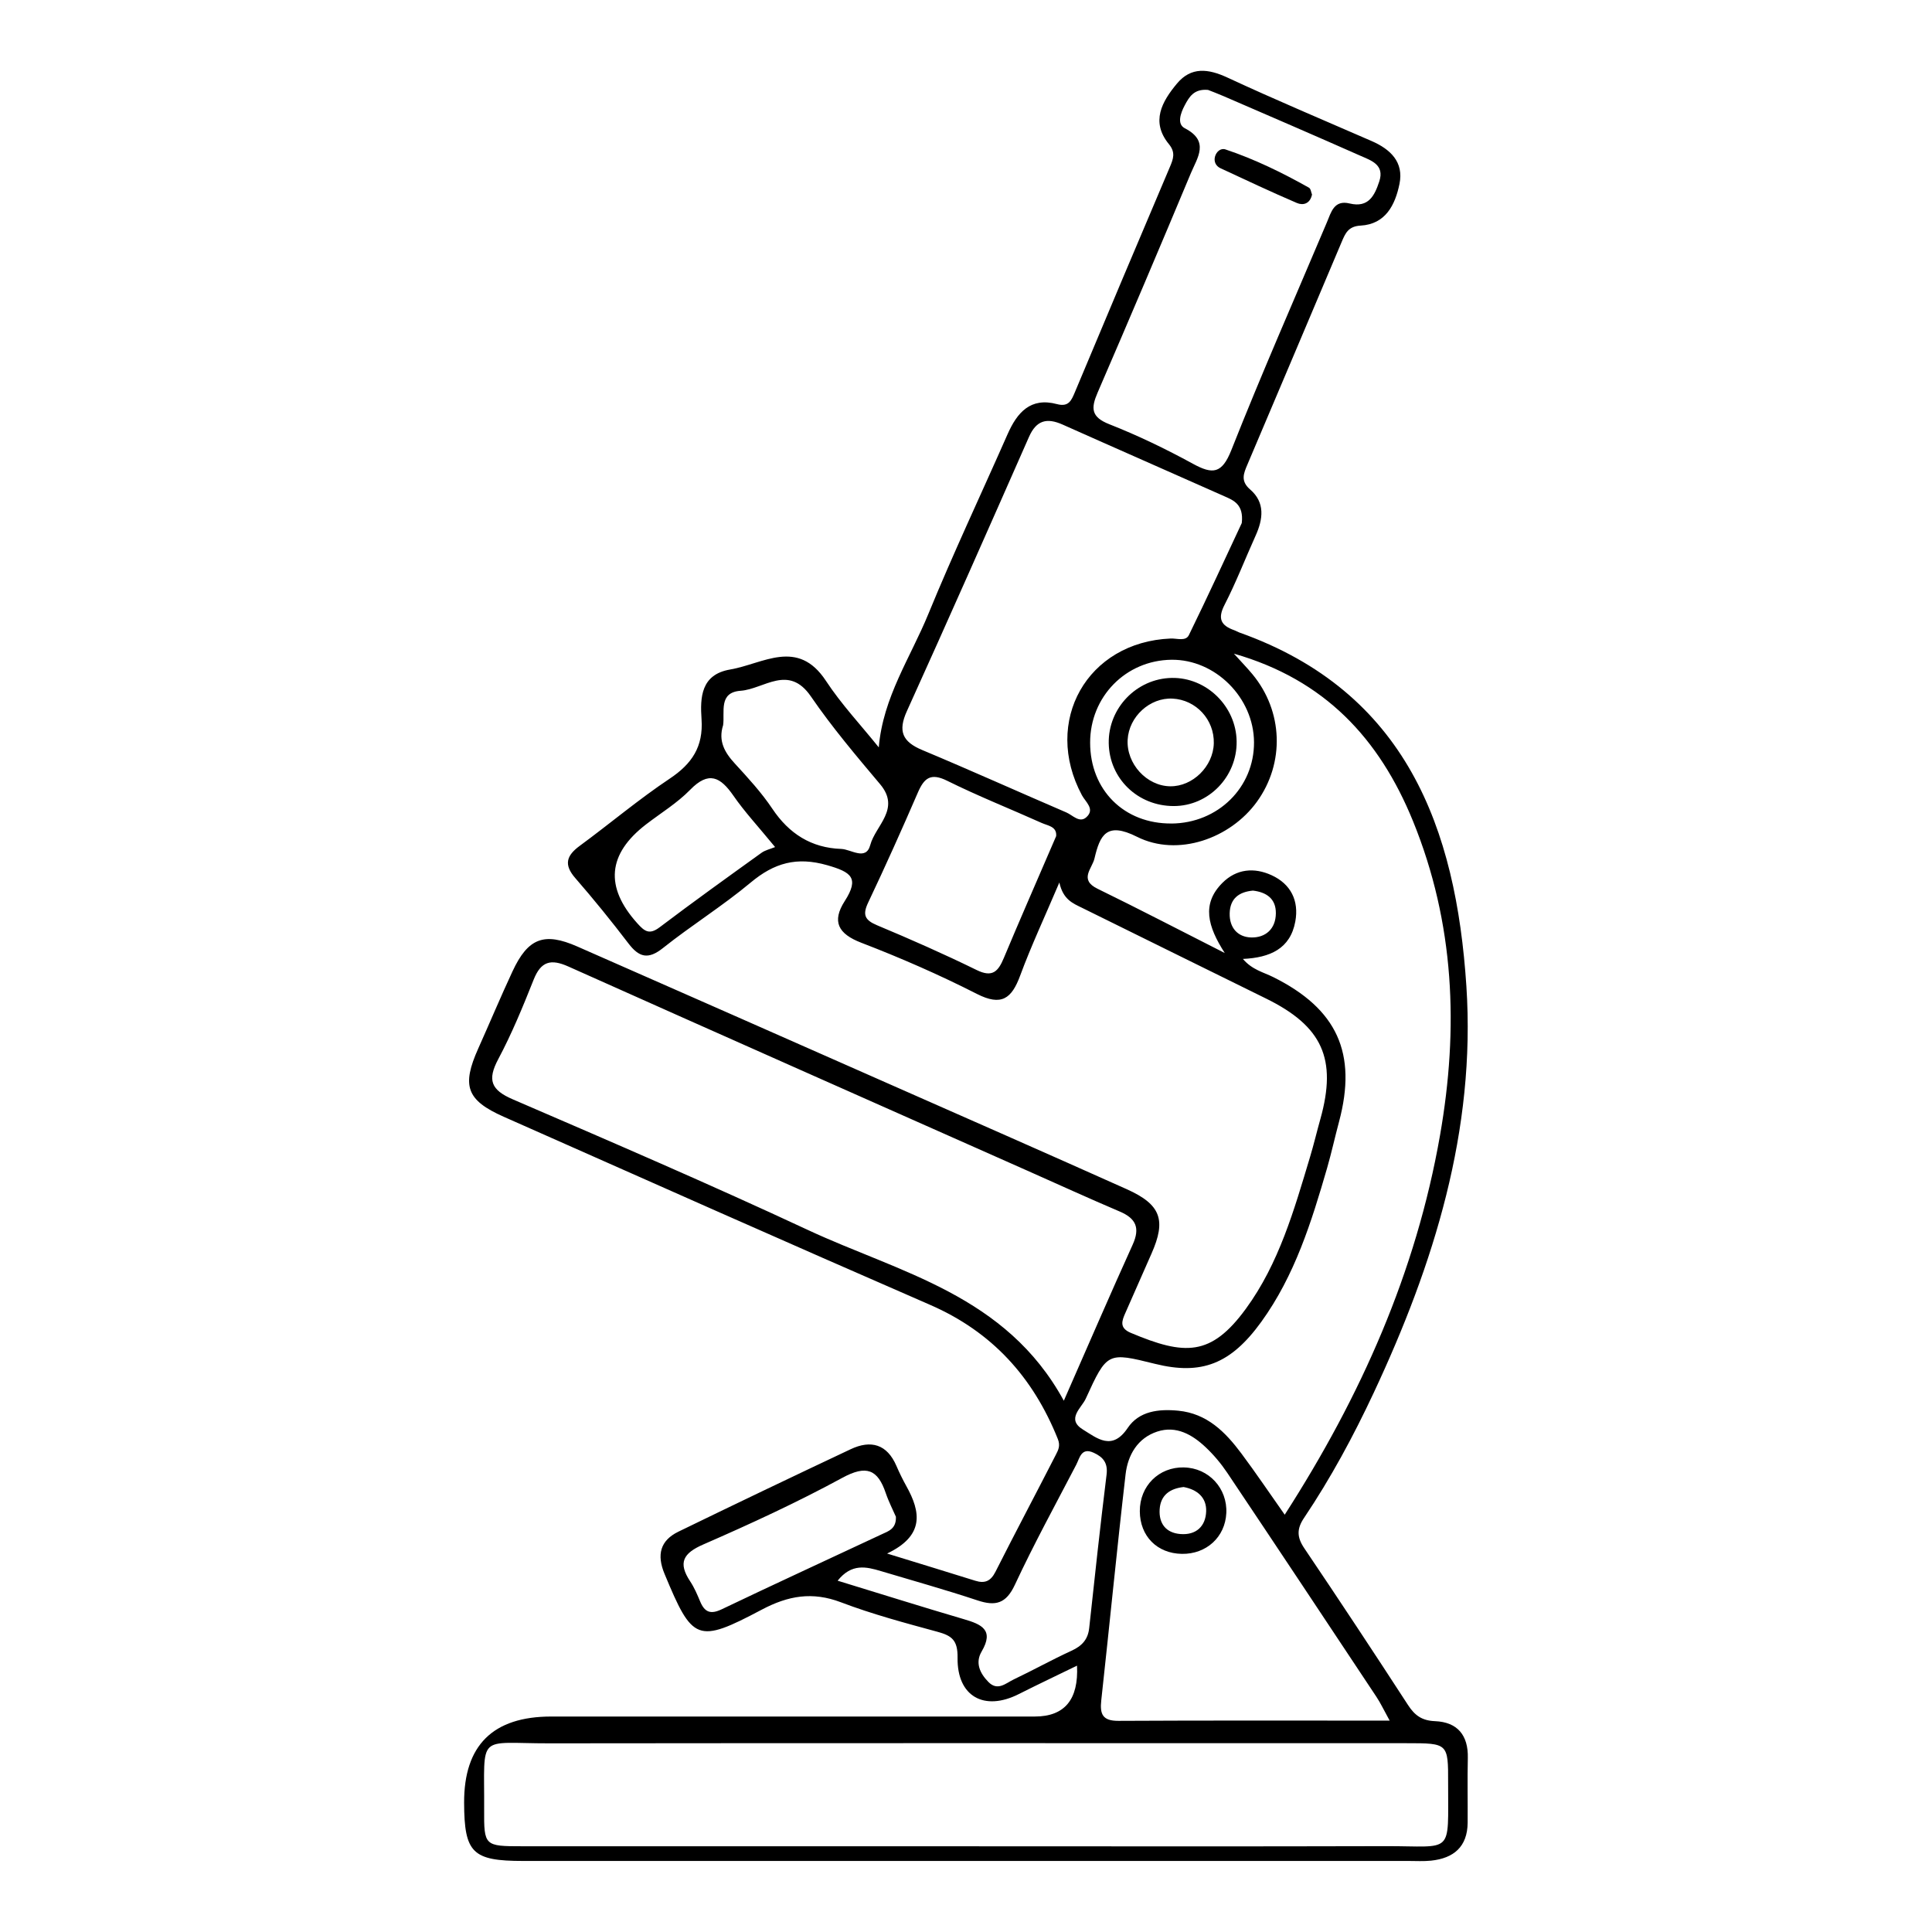 <?xml version="1.0" encoding="UTF-8"?> <svg xmlns="http://www.w3.org/2000/svg" id="_Слой_5" data-name="Слой 5" viewBox="0 0 566.93 566.93"> <g id="oJPjaI.tif"> <g> <path d="M310.85,258.98c-4.31,10.15-8.27,18.59-11.49,27.3-2.5,6.77-5.48,9.05-12.71,5.37-11-5.6-22.37-10.57-33.89-15-6.86-2.63-8.72-6.26-4.87-12.25,4.37-6.81,1.86-8.5-5.14-10.51-8.98-2.57-15.57-.67-22.46,5.08-8.21,6.86-17.38,12.56-25.76,19.23-4.34,3.46-7,2.73-10.12-1.36-5-6.55-10.2-12.97-15.61-19.19-3.43-3.94-2.57-6.59,1.31-9.44,8.86-6.51,17.29-13.64,26.42-19.73,6.54-4.36,9.88-9.39,9.33-17.42-.44-6.4-.19-13.14,8.4-14.6,9.66-1.65,19.81-9.29,28.11,3.34,4.5,6.85,10.2,12.91,15.5,19.51,1.22-14.68,9.32-26.39,14.53-39.11,7.29-17.78,15.5-35.18,23.26-52.78,2.81-6.37,6.72-10.91,14.49-8.84,3.42,.91,4.23-1.03,5.27-3.51,9.23-22.04,18.51-44.06,27.86-66.05,1.02-2.4,1.73-4.28-.28-6.73-5.4-6.59-2.02-12.5,2.36-17.76,4.18-5.01,9.2-4.38,14.86-1.75,13.94,6.48,28.13,12.44,42.23,18.59,5.54,2.41,9.54,6.16,8.21,12.62-1.26,6.11-4.06,11.8-11.41,12.21-3.65,.2-4.49,2.3-5.59,4.89-9.18,21.76-18.41,43.5-27.63,65.25-1.1,2.59-2.07,4.81,.81,7.29,4.44,3.83,3.81,8.68,1.6,13.57-3.05,6.76-5.73,13.71-9.11,20.29-2.1,4.08-1.03,6.06,2.84,7.44,.52,.18,.99,.49,1.5,.67,48.98,17.41,63.59,57.37,66.63,103.83,2.77,42.21-9.5,81.49-27.2,119.28-5.95,12.7-12.6,25.04-20.43,36.69-2.18,3.23-2.12,5.68,.05,8.9,10.3,15.26,20.45,30.63,30.48,46.07,1.98,3.04,4.1,4.54,7.89,4.69,6.57,.27,9.79,4.11,9.63,10.82-.15,6.32,0,12.65-.05,18.97-.06,7.07-4.09,10.44-10.73,11.14-2.18,.23-4.4,.09-6.59,.09-86.61,0-173.22,0-259.83,0-14.91,0-17.28-2.36-17.33-17.1q-.08-25.28,25.57-25.28c47.29,0,94.58,0,141.88,0q13.14,0,12.4-14.93c-5.9,2.88-11.55,5.55-17.12,8.36-10.07,5.08-18.09,.73-17.93-10.67,.07-5.14-1.65-6.47-5.87-7.62-9.53-2.6-19.12-5.15-28.34-8.66-8.41-3.2-15.5-1.95-23.27,2.17-18.97,10.04-20.3,9.24-28.51-10.52-2.32-5.58-1.29-9.77,4.08-12.38,16.8-8.17,33.65-16.23,50.54-24.19,5.94-2.8,10.68-1.5,13.44,4.92,.87,2.02,1.84,4,2.91,5.92,4.23,7.57,5.37,14.52-5.66,19.77,9.81,3.02,17.85,5.47,25.87,7.98,2.79,.87,4.52,.16,5.93-2.62,5.82-11.53,11.88-22.93,17.76-34.42,.68-1.32,1.33-2.58,.55-4.53-7.27-18.16-19.3-31.47-37.5-39.39-41.8-18.19-83.46-36.72-125.13-55.2-10.93-4.85-12.36-9.07-7.44-20.04,3.37-7.52,6.55-15.12,10.03-22.59,4.55-9.79,9.28-11.6,19.02-7.32,30.17,13.25,60.32,26.57,90.47,39.88,23.62,10.43,47.26,20.8,70.81,31.36,10,4.49,11.57,9.06,7.22,18.88-2.56,5.78-5.1,11.56-7.64,17.34-1.05,2.37-1.89,4.46,1.55,5.91,15.86,6.68,23.54,6.94,33.77-7.05,9.74-13.32,14.17-29.02,18.84-44.55,1.11-3.68,1.99-7.43,3.03-11.13,4.95-17.69,.59-27.26-16.01-35.4-18-8.83-35.95-17.74-53.93-26.59-2.68-1.32-5.55-2.39-6.65-7.43Zm53.87,22.41c2.69,3.19,6.01,3.89,8.88,5.32,18.79,9.35,24.7,22.35,19.33,42.45-1.21,4.51-2.2,9.07-3.49,13.55-4.59,15.85-9.5,31.59-19.32,45.17-8.97,12.41-17.56,15.71-31.19,12.33-13.93-3.45-14.06-3.51-20.34,10.25-1.22,2.68-5.8,5.97-.81,9.03,4.17,2.56,8.55,6.36,13.12-.45,3.34-4.97,9.08-5.64,14.85-5.08,8.46,.82,13.81,6.25,18.5,12.52,4.23,5.66,8.18,11.53,12.74,18,22.43-34.88,38.55-71.24,45.57-111.31,5.51-31.43,4.29-62.26-7.94-92.25-9.87-24.19-25.89-41.48-52.54-49.11,2.25,2.49,3.91,4.2,5.43,6.03,9.02,10.86,9.54,26.05,1.33,37.42-7.8,10.81-23.22,16.3-35.19,10.29-8.97-4.51-10.87-.49-12.49,6.39-.7,2.96-4.59,6.18,.91,8.86,12,5.85,23.84,12.02,37.33,18.86-5.06-7.87-6.82-14.42-.72-20.56,4.18-4.2,9.42-4.6,14.49-2.26,5.59,2.57,8.05,7.45,6.93,13.56-1.47,8.02-7.43,10.62-15.37,10.99Zm-81.06,260.39c40.97,0,81.93,.08,122.9-.04,20.16-.06,18.33,2.9,18.38-18.58,.03-11.62-.03-11.63-12.15-11.63-83.86,0-167.71-.06-251.57,.04-21.5,.03-19.02-3.23-19.15,19.37-.06,10.74,.08,10.83,11.27,10.83,43.44,.01,86.88,0,130.32,0Zm28.51-130.75c7.34-16.7,13.64-31.32,20.21-45.81,2.21-4.88,.98-7.67-3.79-9.7-9.09-3.87-18.08-7.98-27.11-11.99-44.91-19.95-89.84-39.84-134.69-59.91-5.15-2.31-8.05-1.55-10.2,3.86-3.14,7.9-6.39,15.82-10.38,23.31-3.26,6.12-2.15,9.04,4.26,11.8,28.99,12.5,57.99,24.99,86.59,38.33,26.99,12.59,58.12,19,75.11,50.11Zm52.22-257.56c.61-5.49-2.43-6.66-5.16-7.87-15.79-7.03-31.63-13.96-47.41-21.01-4.6-2.05-7.7-1.31-9.87,3.61-11.84,26.87-23.71,53.73-35.83,80.47-2.68,5.9-1.31,8.99,4.5,11.42,14.17,5.93,28.18,12.25,42.3,18.32,1.86,.8,3.87,3.22,5.88,1.38,2.59-2.37-.24-4.43-1.32-6.44-11.62-21.67,1.54-44.96,26.03-45.98,1.88-.08,4.43,.9,5.36-1.01,5.54-11.32,10.79-22.78,15.52-32.88Zm-9.94-127.09c-4.11-.34-5.48,2.04-6.81,4.54-1.23,2.31-2.33,5.5,.04,6.72,7.35,3.78,3.66,8.67,1.78,13.16-9,21.53-18.12,43.01-27.38,64.42-1.96,4.54-1.96,7.14,3.42,9.26,8.41,3.31,16.62,7.27,24.55,11.61,5.82,3.18,8.52,2.94,11.27-3.99,8.88-22.46,18.62-44.57,28.03-66.82,1.27-3.01,2.1-6.69,6.69-5.57,5.6,1.36,7.36-2.42,8.7-6.48,1.63-4.93-2.45-6.15-5.6-7.55-13.3-5.9-26.66-11.65-40.01-17.43-1.75-.76-3.54-1.43-4.68-1.88Zm53.33,478.51c-1.79-3.25-2.7-5.2-3.88-6.97-14.56-21.94-29.12-43.88-43.78-65.75-1.82-2.71-3.98-5.28-6.35-7.51-3.93-3.7-8.63-6.39-14.17-4.58-5.8,1.9-8.66,6.9-9.31,12.57-2.56,22.07-4.7,44.18-7.13,66.27-.45,4.08,.36,6.07,5.03,6.05,26.04-.14,52.07-.07,79.59-.07Zm-97.86-259.53c.26-2.83-2.4-3.05-4.22-3.86-9.25-4.15-18.69-7.89-27.76-12.39-4.86-2.41-6.76-.79-8.61,3.48-4.68,10.81-9.5,21.57-14.55,32.21-1.72,3.61-1.07,5.18,2.61,6.72,9.85,4.12,19.64,8.44,29.23,13.14,4.63,2.27,6.31,.36,7.93-3.51,4.44-10.62,9.06-21.15,13.61-31.72,.54-1.26,1.09-2.51,1.75-4.05Zm-64.13,218.48c12.92,3.95,24.93,7.74,37.03,11.29,5.13,1.5,8.99,3.11,5.23,9.5-1.95,3.32-.5,6.39,1.99,8.93,2.72,2.78,5.12,.35,7.42-.74,5.7-2.71,11.23-5.79,16.96-8.42,3.04-1.4,4.84-3.27,5.2-6.69,1.62-15.02,3.25-30.04,5.1-45.03,.42-3.43-1.05-5.13-3.78-6.38-3.66-1.68-4.1,1.54-5.14,3.54-6.09,11.69-12.42,23.26-17.99,35.2-2.58,5.54-5.67,6.35-10.98,4.58-9.37-3.11-18.89-5.77-28.35-8.6-4.29-1.28-8.57-2.33-12.69,2.83Zm-33.61-251c-1.45,4.6,.45,7.95,3.45,11.21,3.88,4.23,7.82,8.51,11,13.26,4.92,7.36,11.46,11.5,20.22,11.8,2.89,.1,7.26,3.58,8.52-1.14,1.53-5.74,9-10.59,2.9-17.84-7.05-8.37-14.15-16.77-20.32-25.77-6.57-9.58-13.76-2.16-20.61-1.66-6.58,.47-4.6,6.23-5.15,10.14Zm50.74,232.29c-.85-1.96-2.12-4.41-3-6.99-2.36-6.99-5.71-8.3-12.7-4.51-13.24,7.2-26.99,13.54-40.82,19.57-5.97,2.6-7.49,5.38-3.87,10.84,1.2,1.81,2.08,3.87,2.92,5.89,1.32,3.16,3.04,3.89,6.36,2.29,15.59-7.46,31.31-14.67,46.96-22.01,1.93-.9,4.24-1.57,4.13-5.08Zm-35.48-196.57c-5.02-6.12-8.96-10.35-12.21-15.05-3.82-5.51-7.24-7.37-12.72-1.74-3.79,3.88-8.57,6.79-12.92,10.13q-16.97,13.05-2.59,29.02c2.16,2.41,3.55,3.46,6.58,1.17,9.83-7.44,19.85-14.63,29.86-21.83,1.11-.8,2.58-1.11,3.99-1.69Zm116.34-6.9c13.63-.11,24.27-10.6,24.2-23.86-.07-13.07-11.36-24.35-24.23-24.2-13.4,.16-23.87,10.84-23.86,24.31,0,13.94,9.99,23.86,23.89,23.74Zm23.89,19.68c-4.13,.38-6.71,2.34-6.83,6.64-.11,4.25,2.34,6.99,6.28,7.11,4.26,.12,7.24-2.52,7.27-7.1,.04-4.3-2.79-6.19-6.73-6.65Z"></path> <path d="M385,57.09c-.58,2.77-2.66,3.24-4.45,2.47-7.54-3.23-14.96-6.73-22.4-10.19-1.36-.63-2.01-1.93-1.62-3.41,.39-1.45,1.69-2.57,3.05-2.12,8.57,2.86,16.67,6.82,24.53,11.24,.55,.31,.64,1.42,.89,2.01Z"></path> <path d="M347.43,430.61c7.25,.14,12.78,6.11,12.42,13.41-.34,7.02-5.85,12.06-13.03,11.95-7.28-.11-12.31-5.2-12.35-12.5-.04-7.43,5.59-13.02,12.95-12.87Zm-.14,5.75c-3.93,.44-6.73,2.33-7,6.55-.26,4.15,1.84,6.9,6.07,7.24,4.62,.38,7.44-2.26,7.58-6.68,.13-4.04-2.61-6.38-6.65-7.12Z"></path> <path d="M344.41,236.53c-10.56-.01-18.89-8.07-19.06-18.45-.17-10.3,8.18-18.96,18.48-19.15,10.2-.19,18.91,8.32,19.05,18.62,.15,10.37-8.24,19-18.48,18.98Zm11.77-18.38c.19-6.96-5.19-12.8-12.1-13.15-6.66-.34-12.81,5.28-13.18,12.07-.39,7.05,5.58,13.58,12.5,13.66,6.59,.08,12.6-5.83,12.78-12.58Z"></path> </g> </g> </svg> 